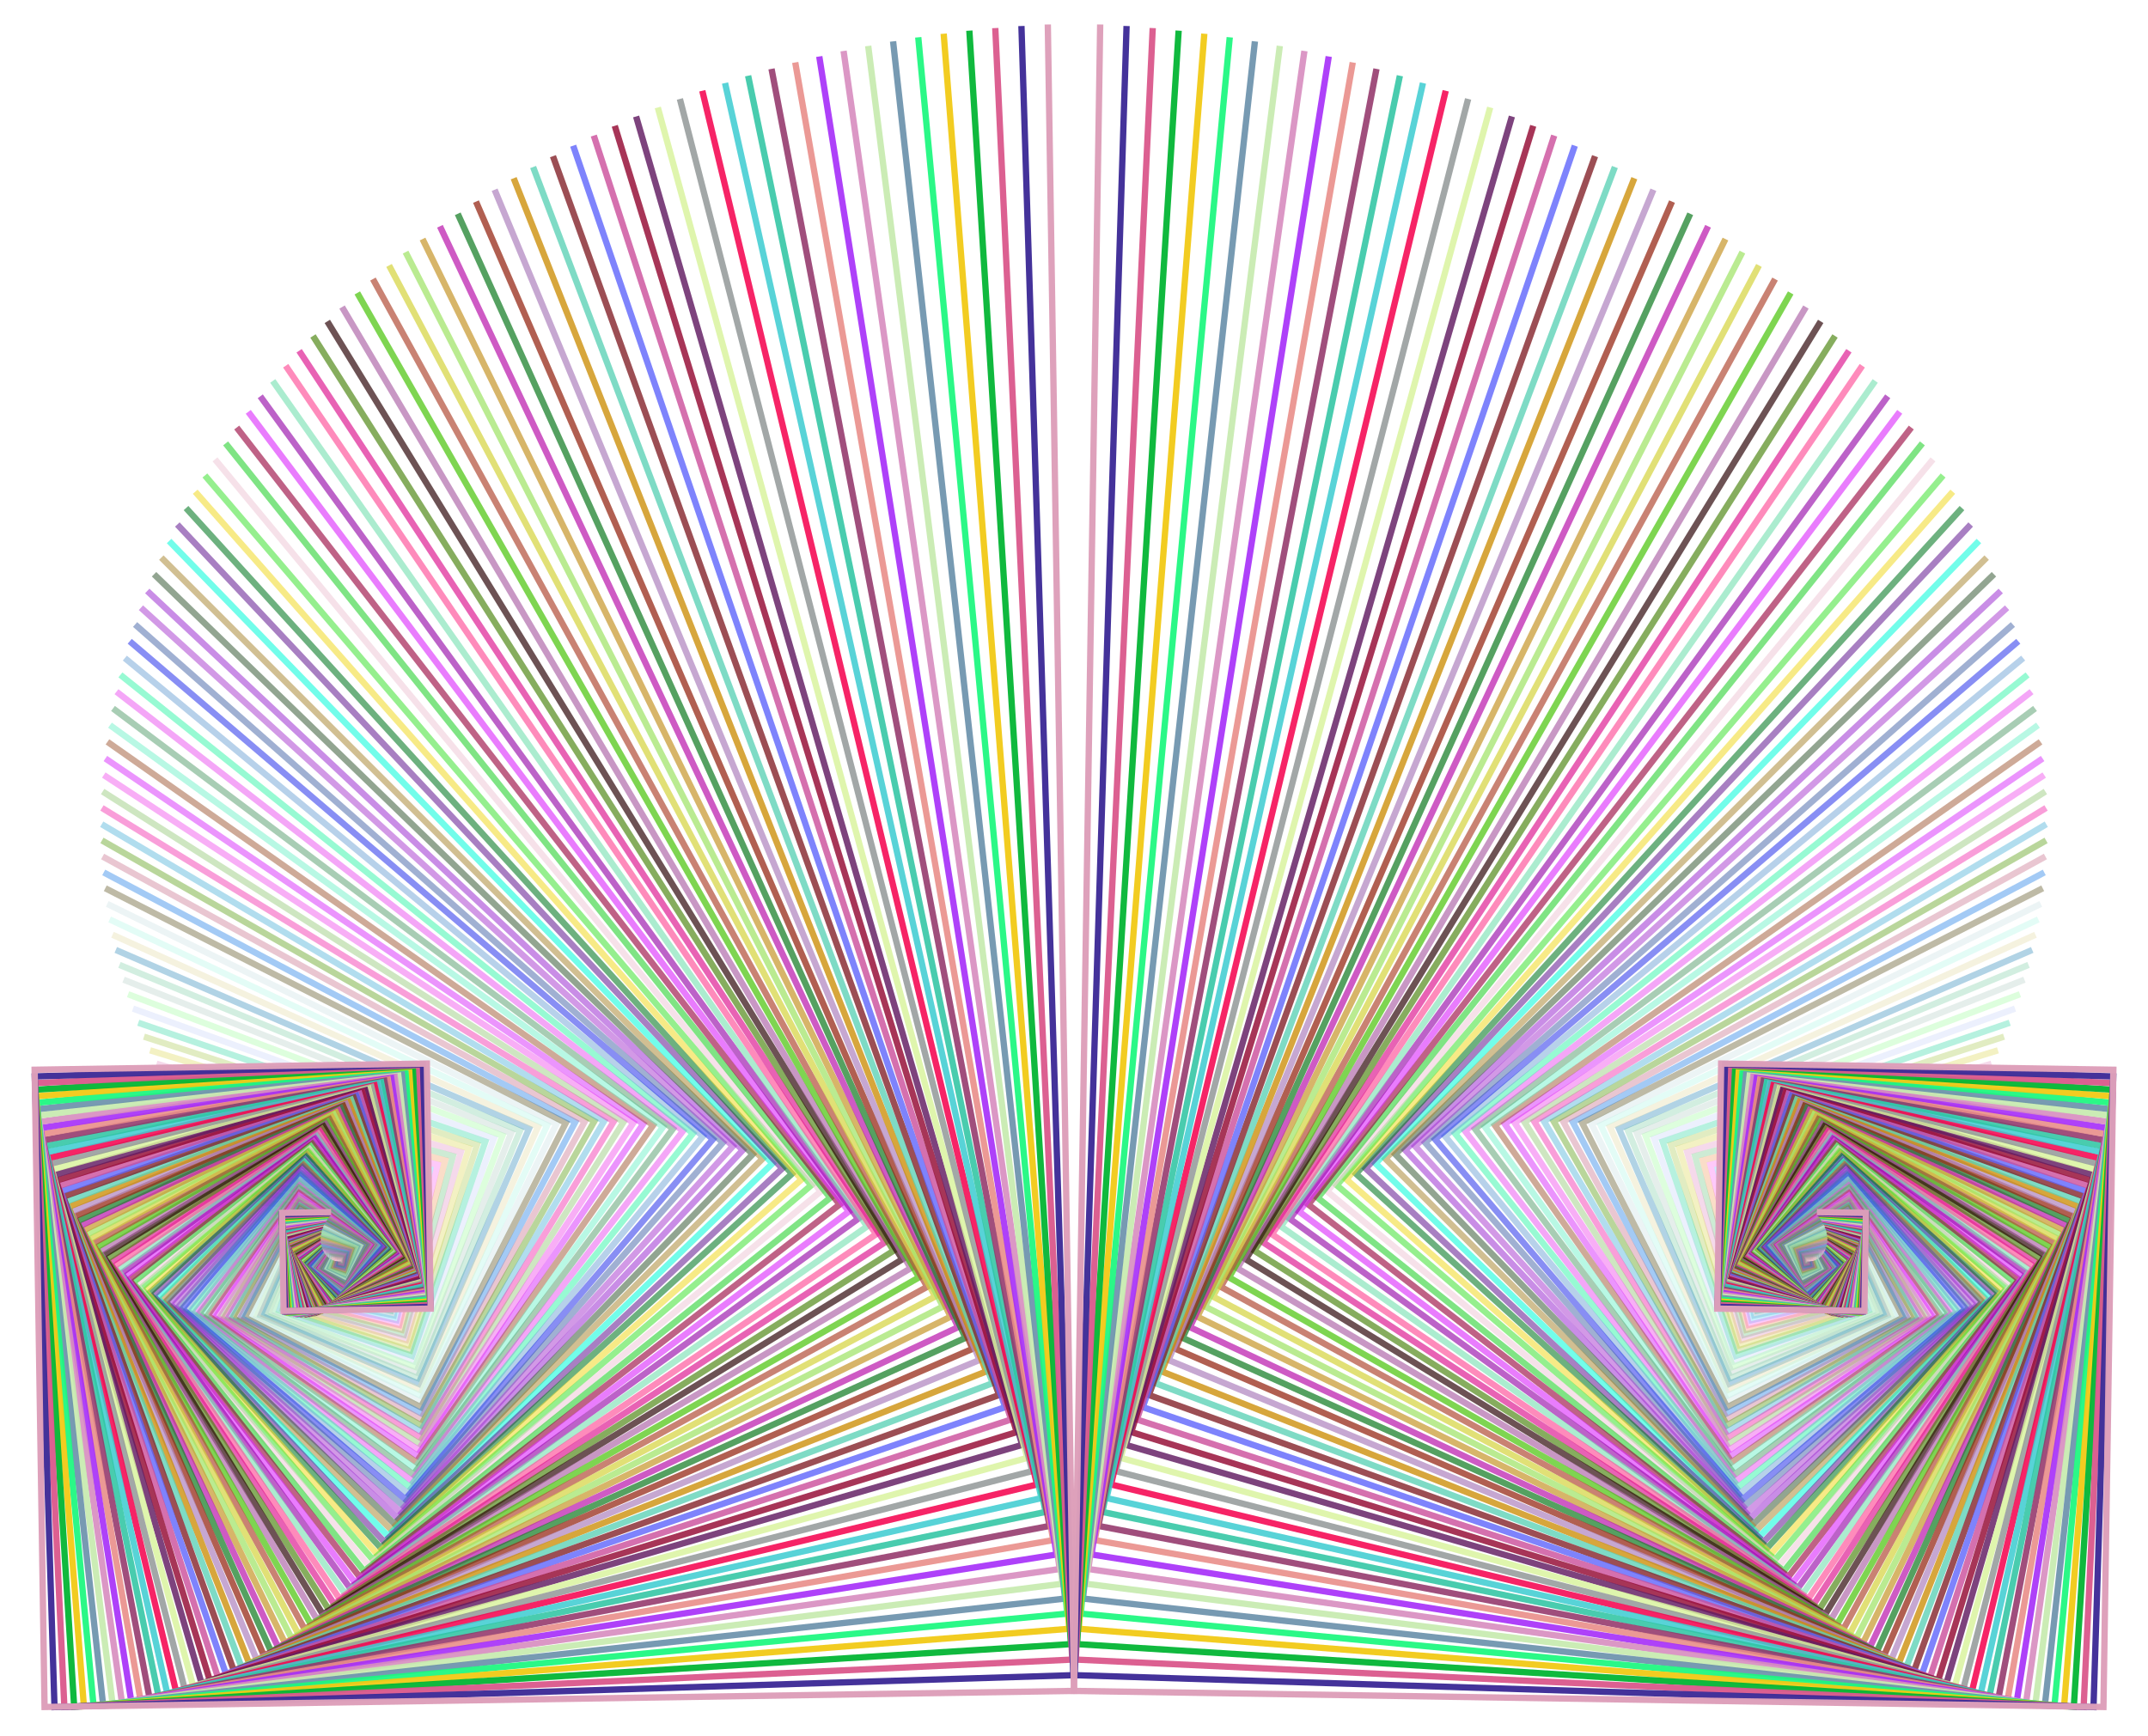 <?xml version="1.0" encoding="utf-8"?>

<!DOCTYPE svg PUBLIC "-//W3C//DTD SVG 1.1//EN" "http://www.w3.org/Graphics/SVG/1.1/DTD/svg11.dtd">
<svg version="1.1" id="Layer_1" xmlns="http://www.w3.org/2000/svg" xmlns:xlink="http://www.w3.org/1999/xlink" x="0px" y="0px"
	 viewBox="0 0 2042 1650.757" enable-background="new 0 0 2042 1650.757" xml:space="preserve">
<g>
	<g>
		<path opacity="0.1" fill="none" stroke="#0DC791" stroke-width="6" d="M313.153,1192.209h16.007l-0.001,9.885l-6.121-0.001v-3.766
			h2.354v1.412h-0.942l0-0.471"/>
		<path opacity="0.109" fill="none" stroke="#931B61" stroke-width="6" d="M301.723,1184.948l31.849,0.5l-0.311,19.67
			l-12.179-0.193l0.118-7.494l4.684,0.074l-0.044,2.81l-1.873-0.029l0.015-0.937"/>
		<path opacity="0.118" fill="none" stroke="#EF2D91" stroke-width="6" d="M290.52,1177.328l47.676,1.498l-0.928,29.444
			l-18.232-0.576l0.353-11.218l7.011,0.22l-0.132,4.207l-2.804-0.088l0.044-1.402"/>
		<path opacity="0.127" fill="none" stroke="#E73143" stroke-width="6" d="M279.554,1169.354l63.475,2.993l-1.852,39.202
			l-24.273-1.148l0.704-14.935l9.335,0.44l-0.264,5.601l-3.734-0.176l0.088-1.867"/>
		<path opacity="0.136" fill="none" stroke="#4D6B35" stroke-width="6" d="M268.833,1161.032l79.236,4.985l-3.083,48.935
			l-30.3-1.911l1.173-18.644l11.652,0.733l-0.44,6.991l-4.661-0.293l0.147-2.33"/>
		<path opacity="0.144" fill="none" stroke="#978597" stroke-width="6" d="M258.365,1152.368l94.945,7.472l-4.62,58.637
			l-36.307-2.863l1.758-22.34l13.962,1.099l-0.659,8.378l-5.585-0.44l0.22-2.792"/>
		<path opacity="0.153" fill="none" stroke="#1F7B63" stroke-width="6" d="M248.158,1143.367l110.592,10.454l-6.462,68.3
			l-42.291-4.004l2.46-26.022l16.263,1.537l-0.922,9.758l-6.505-0.615l0.307-3.253"/>
		<path opacity="0.162" fill="none" stroke="#374799" stroke-width="6" d="M238.22,1134.036l126.165,13.929l-8.609,77.918
			l-48.246-5.333l3.277-29.686l18.554,2.048l-1.229,11.132l-7.422-0.819l0.41-3.711"/>
		<path opacity="0.171" fill="none" stroke="#5D7D1F" stroke-width="6" d="M228.559,1124.381l141.652,17.895l-11.06,87.482
			l-54.168-6.851l4.211-33.33l20.831,2.632l-1.579,12.499l-8.332-1.053l0.526-4.166"/>
		<path opacity="0.18" fill="none" stroke="#ED13F7" stroke-width="6" d="M219.182,1114.409l157.042,22.35l-13.812,96.987
			l-60.053-8.556l5.259-36.951l23.094,3.287l-1.972,13.857l-9.238-1.315l0.657-4.619"/>
		<path opacity="0.189" fill="none" stroke="#C155A9" stroke-width="6" d="M210.098,1104.126l172.323,27.293l-16.866,106.424
			l-65.896-10.447l6.422-40.547l25.341,4.014l-2.408,15.205l-10.137-1.605l0.803-5.068"/>
		<path opacity="0.198" fill="none" stroke="#4155B7" stroke-width="6" d="M201.313,1093.539l187.484,32.721l-20.219,115.787
			l-71.693-12.523l7.699-44.114l27.571,4.812l-2.887,16.543l-11.028-1.925l0.962-5.514"/>
		<path opacity="0.207" fill="none" stroke="#03A149" stroke-width="6" d="M192.835,1082.654l202.512,38.631l-23.87,125.068
			l-77.44-14.784l9.09-47.65l29.781,5.681l-3.409,17.869l-11.913-2.272l1.136-5.956"/>
		<path opacity="0.216" fill="none" stroke="#31799B" stroke-width="6" d="M184.671,1071.479l217.398,45.021l-27.817,134.261
			l-83.132-17.229l10.593-51.152l31.97,6.621l-3.972,19.182l-12.788-2.648l1.324-6.394"/>
		<path opacity="0.224" fill="none" stroke="#09BFF5" stroke-width="6" d="M176.827,1060.021l232.129,51.887l-32.058,143.358
			l-88.765-19.855l12.209-54.619l34.136,7.631l-4.578,20.482l-13.655-3.052l1.526-6.827"/>
		<path opacity="0.233" fill="none" stroke="#F919E7" stroke-width="6" d="M169.312,1048.288l246.694,59.226l-36.591,152.353
			l-94.334-22.662l13.936-58.046l36.278,8.71l-5.226,21.767l-14.511-3.484l1.742-7.256"/>
		<path opacity="0.242" fill="none" stroke="#E7711B" stroke-width="6" d="M162.131,1036.286l261.082,67.034l-41.414,161.238
			l-99.836-25.649l15.773-61.431l38.394,9.858l-5.915,23.036l-15.358-3.943l1.972-7.679"/>
		<path opacity="0.251" fill="none" stroke="#39AF57" stroke-width="6" d="M155.291,1024.025l275.281,75.308l-46.525,170.007
			l-105.265-28.814l17.72-64.772l40.482,11.075l-6.645,24.289l-16.193-4.43l2.215-8.097"/>
		<path opacity="0.26" fill="none" stroke="#D76FB1" stroke-width="6" d="M148.798,1011.51l289.282,84.044l-51.921,178.653
			l-110.619-32.155l19.775-68.066l42.541,12.36l-7.416,25.525l-17.017-4.944l2.472-8.508"/>
		<path opacity="0.269" fill="none" stroke="#D3C91F" stroke-width="6" d="M142.659,998.751l303.072,93.237l-57.599,187.17
			l-115.892-35.672l21.938-71.311l44.569,13.712l-8.227,26.742l-17.828-5.484l2.742-8.914"/>
		<path opacity="0.278" fill="none" stroke="#93BB27" stroke-width="6" d="M136.879,985.755l316.641,102.883l-63.557,195.549
			l-121.08-39.361l24.208-74.504l46.564,15.13l-9.078,27.939l-18.626-6.052l3.026-9.313"/>
		<path opacity="0.287" fill="none" stroke="#00CD91" stroke-width="6" d="M131.465,972.53l329.978,112.977l-69.792,203.785
			l-126.18-43.222l26.583-77.642l48.526,16.614l-9.969,29.116l-19.41-6.646l3.323-9.705"/>
		<path opacity="0.296" fill="none" stroke="#BFCDF7" stroke-width="6" d="M126.423,959.085l343.072,123.514l-76.3,211.872
			l-131.186-47.252l29.062-80.723l50.451,18.164l-10.898,30.271l-20.181-7.266l3.633-10.09"/>
		<path opacity="0.304" fill="none" stroke="#8FFB8D" stroke-width="6" d="M121.757,945.429l355.913,134.488l-83.079,219.802
			l-136.096-51.449l31.644-83.744l52.34,19.778l-11.867,31.404l-20.936-7.911l3.956-10.468"/>
		<path opacity="0.313" fill="none" stroke="#ADCBC1" stroke-width="6" d="M117.473,931.569l368.491,145.896l-90.124,227.569
			l-140.905-55.812l34.328-86.704l54.189,21.456l-12.873,32.514l-21.676-8.582l4.291-10.838"/>
		<path opacity="0.322" fill="none" stroke="#73CB9F" stroke-width="6" d="M113.576,917.515l380.794,157.73l-97.434,235.166
			l-145.609-60.339l37.113-89.599l55.999,23.196l-13.917,33.599l-22.4-9.278l4.639-11.2"/>
		<path opacity="0.331" fill="none" stroke="#1379B1" stroke-width="6" d="M110.072,903.275l392.812,169.985l-105.003,242.588
			l-150.205-65.026l39.997-92.426l57.766,24.998l-14.999,34.66l-23.107-9.999l5-11.553"/>
		<path opacity="0.34" fill="none" stroke="#E3DBA3" stroke-width="6" d="M106.965,888.858l404.536,182.655l-112.829,249.828
			l-154.687-69.871l42.978-95.185l59.49,26.861l-16.117,35.694l-23.796-10.744l5.372-11.898"/>
		<path opacity="0.349" fill="none" stroke="#AFF7E7" stroke-width="6" d="M104.26,874.273l415.956,195.734l-120.907,256.88
			l-159.053-74.873l46.055-97.872l61.169,28.785l-17.271,36.702l-24.468-11.514l5.757-12.234"/>
		<path opacity="0.358" fill="none" stroke="#C9DFE3" stroke-width="6" d="M101.961,859.529l427.061,209.215l-129.233,263.738
			l-163.299-80.029l49.227-100.485l62.802,30.767l-18.46,37.682l-25.121-12.307l6.153-12.561"/>
		<path opacity="0.367" fill="none" stroke="#4D430D" stroke-width="6" d="M100.072,844.636l437.841,223.091L400.11,1338.122
			l-167.421-85.336l52.492-103.021l64.388,32.808l-19.685,38.633l-25.755-13.123l6.562-12.878"/>
		<path opacity="0.376" fill="none" stroke="#0D73E5" stroke-width="6" d="M98.598,829.603l448.287,237.356l-146.614,276.845
			l-171.415-90.792l55.848-105.479l65.924,34.906l-20.943,39.555l-26.37-13.962l6.981-13.185"/>
		<path opacity="0.384" fill="none" stroke="#C76B89" stroke-width="6" d="M97.543,814.438l458.39,252.002l-155.66,283.084
			l-175.278-96.393l59.295-107.857l67.41,37.059l-22.236,40.446l-26.964-14.824l7.412-13.482"/>
		<path opacity="0.393" fill="none" stroke="#4D9701" stroke-width="6" d="M96.91,799.152l468.14,267.022L400.113,1355.28
			l-179.005-102.138l62.829-110.151l68.843,39.268l-23.561,41.307l-27.538-15.707l7.854-13.769"/>
		<path opacity="0.402" fill="none" stroke="#3DA9D3" stroke-width="6" d="M96.703,783.754l477.528,282.409l-174.44,294.902
			l-182.594-108.022l66.449-112.359l70.224,41.531l-24.918,42.135l-28.09-16.612l8.306-14.045"/>
		<path opacity="0.411" fill="none" stroke="#F115A3" stroke-width="6" d="M96.925,768.254l486.544,298.155l-184.165,300.469
			l-186.041-114.044l70.154-114.481l71.55,43.846l-26.308,42.93l-28.62-17.538l8.769-14.31"/>
		<path opacity="0.42" fill="none" stroke="#8BC36B" stroke-width="6" d="M97.578,752.662l495.181,314.251l-194.106,305.802
			l-189.343-120.2l73.941-116.513l72.82,46.214l-27.728,43.692l-29.128-18.485l9.243-14.564"/>
		<path opacity="0.429" fill="none" stroke="#ED43E9" stroke-width="6" d="M98.668,736.986l503.428,330.691l-204.26,310.895
			L205.34,1252.085l77.81-118.454l74.033,48.631l-29.179,44.42l-29.613-19.452l9.726-14.807"/>
		<path opacity="0.438" fill="none" stroke="#D30DFB" stroke-width="6" d="M100.194,721.238l511.278,347.464l-214.619,315.742
			l-195.497-132.901l81.756-120.301l75.187,51.098l-30.659,45.113l-30.075-20.439l10.22-15.038"/>
		<path opacity="0.447" fill="none" stroke="#914119" stroke-width="6" d="M102.162,705.426l518.722,364.564l-225.18,320.338
			l-198.343-139.441l85.78-122.052l76.282,53.612l-32.167,45.77l-30.513-21.445l10.722-15.257"/>
		<path opacity="0.456" fill="none" stroke="#63EFC3" stroke-width="6" d="M104.572,689.562l525.752,381.981l-235.938,324.679
			l-201.03-146.102l89.878-123.706l77.316,56.174l-33.704,46.39l-30.927-22.469l11.235-15.463"/>
		<path opacity="0.464" fill="none" stroke="#43935D" stroke-width="6" d="M107.426,673.654l532.359,399.707L392.9,1402.12
			l-203.556-152.88l94.049-125.261l78.287,58.781l-35.268,46.973l-31.315-23.512l11.756-15.658"/>
		<path opacity="0.473" fill="none" stroke="#E945EF" stroke-width="6" d="M110.727,657.714l538.536,417.732l-258.017,332.573
			l-205.917-159.774l98.29-126.714l79.196,61.431l-36.859,47.518l-31.679-24.573l12.286-15.839"/>
		<path opacity="0.482" fill="none" stroke="#29F5A5" stroke-width="6" d="M114.477,641.75l544.276,436.047l-269.329,336.116
			l-208.11-166.778l102.599-128.065l80.04,64.125l-38.475,48.024l-32.016-25.65l12.825-16.008"/>
		<path opacity="0.491" fill="none" stroke="#6DA1D3" stroke-width="6" d="M118.676,625.774l549.569,454.643l-280.814,339.384
			l-210.134-173.89l106.975-129.31l80.818,66.859l-40.116,48.491l-32.328-26.744l13.372-16.164"/>
		<path opacity="0.5" fill="none" stroke="#131FEB" stroke-width="6" d="M123.327,609.795l554.41,473.511L385.27,1425.679
			l-211.984-181.105L284.7,1114.125l81.53,69.634l-41.78,48.918l-32.612-27.854l13.927-16.306"/>
		<path opacity="0.509" fill="none" stroke="#4565A7" stroke-width="6" d="M128.429,593.825l558.791,492.64l-304.282,345.077
			l-213.658-188.421l115.915-131.48l82.174,72.447l-43.468,49.305l-32.87-28.979l14.489-16.435"/>
		<path opacity="0.518" fill="none" stroke="#A93BCF" stroke-width="6" d="M133.985,577.872l562.704,512.021l-316.251,347.493
			l-215.153-195.832l120.476-132.401l82.75,75.297l-45.178,49.65l-33.1-30.119l15.059-16.55"/>
		<path opacity="0.527" fill="none" stroke="#9927CF" stroke-width="6" d="M139.994,561.948l566.144,531.645l-328.371,349.616
			L161.3,1239.872l125.093-133.21l83.255,78.183l-46.91,49.954l-33.303-31.273l15.637-16.651"/>
		<path opacity="0.536" fill="none" stroke="#355933" stroke-width="6" d="M146.458,546.062l569.103,551.499l-340.633,351.443
			L157.33,1238.075l129.765-133.907l83.691,81.103l-48.662,50.215l-33.477-32.441l16.221-16.738"/>
		<path opacity="0.544" fill="none" stroke="#AB8B37" stroke-width="6" d="M153.375,530.225l571.575,571.575L371.919,1454.77
			l-218.542-218.607l134.488-134.488l84.054,84.055l-50.433,50.433l-33.622-33.622l16.811-16.811"/>
		<path opacity="0.553" fill="none" stroke="#01FBD9" stroke-width="6" d="M160.747,514.448l573.555,591.863l-365.561,354.19
			l-219.298-226.365l139.262-134.954l84.345,87.039l-52.223,50.608l-33.739-34.815l17.408-16.869"/>
		<path opacity="0.562" fill="none" stroke="#651B93" stroke-width="6" d="M168.573,498.74l575.035,612.35l-378.214,355.103
			l-219.863-234.199l144.082-135.302l84.563,90.052l-54.031,50.738l-33.826-36.021l18.01-16.913"/>
		<path opacity="0.571" fill="none" stroke="#017721" stroke-width="6" d="M176.853,483.113l576.01,633.027l-390.984,355.705
			l-220.235-242.107l148.948-135.532l84.706,93.092l-55.855,50.824l-33.883-37.237l18.618-16.942"/>
		<path opacity="0.58" fill="none" stroke="#F1DB2F" stroke-width="6" d="M185.586,467.576l576.476,653.884l-403.865,355.991
			l-220.412-250.082l153.855-135.641l84.775,96.159l-57.696,50.865l-33.91-38.464l19.232-16.955"/>
		<path opacity="0.589" fill="none" stroke="#4BE33F" stroke-width="6" d="M194.771,452.141l576.425,674.908l-416.849,355.958
			l-220.391-258.122l158.802-135.63l84.767,99.251l-59.551,50.861l-33.907-39.7l19.85-16.954"/>
		<path opacity="0.598" fill="none" stroke="#F1CDDB" stroke-width="6" d="M204.407,436.816l575.854,696.088l-429.93,355.604
			l-220.172-266.221l163.785-135.495l84.683,102.366l-61.42,50.811l-33.874-40.946l20.473-16.937"/>
		<path opacity="0.607" fill="none" stroke="#2DD335" stroke-width="6" d="M214.493,421.613l574.757,717.415l-443.101,354.926
			l-219.751-274.377l168.803-135.237l84.522,105.502l-63.301,50.714l-33.809-42.201l21.1-16.905"/>
		<path opacity="0.616" fill="none" stroke="#97013B" stroke-width="6" d="M225.027,406.543l573.13,738.875l-456.355,353.92
			l-219.128-282.583L296.527,1081.9l84.283,108.658l-65.195,50.57l-33.714-43.463l21.732-16.857"/>
		<path opacity="0.624" fill="none" stroke="#DB2DFB" stroke-width="6" d="M236.007,391.614l570.968,760.458l-469.685,352.583
			l-218.3-290.837l178.931-134.345l83.965,111.832l-67.099,50.38l-33.586-44.733l22.366-16.793"/>
		<path opacity="0.633" fill="none" stroke="#9709A9" stroke-width="6" d="M247.433,376.839L815.7,1158.992l-483.083,350.914
			l-217.266-299.133l184.036-133.71l83.568,115.022l-69.014,50.141l-33.427-46.009l23.004-16.714"/>
		<path opacity="0.642" fill="none" stroke="#7DE1B5" stroke-width="6" d="M259.301,362.226l565.024,803.947l-496.543,348.91
			l-216.024-307.467l189.164-132.947l83.09,118.227l-70.937,49.855l-33.237-47.291l23.646-16.618"/>
		<path opacity="0.651" fill="none" stroke="#FD4D97" stroke-width="6" d="M271.609,347.787l561.233,825.83l-510.057,346.567
			l-214.573-315.835l194.313-132.055l82.533,121.445l-72.867,49.521l-33.014-48.578l24.289-16.507"/>
		<path opacity="0.66" fill="none" stroke="#DB118D" stroke-width="6" d="M284.355,333.531l556.892,847.788L317.63,1525.204
			l-212.912-324.231l199.479-131.033l81.895,124.674l-74.805,49.137l-32.758-49.87l24.935-16.379"/>
		<path opacity="0.669" fill="none" stroke="#4B850F" stroke-width="6" d="M297.536,319.468l551.998,869.81L312.316,1530.14
			l-211.039-332.653l204.661-129.882l81.175,127.913l-76.748,48.706l-32.47-51.165l25.583-16.235"/>
		<path opacity="0.678" fill="none" stroke="#290103" stroke-width="6" d="M311.148,305.61l546.547,891.884l-550.851,337.494
			L97.891,1193.895l209.855-128.599l80.373,131.159l-78.696,48.225l-32.15-52.464l26.232-16.075"/>
		<path opacity="0.687" fill="none" stroke="#AF67A9" stroke-width="6" d="M325.189,291.966l540.537,913.999l-564.508,333.781
			l-206.654-349.55l215.059-127.185l79.489,134.411l-80.647,47.694l-31.796-53.765l26.882-15.898"/>
		<path opacity="0.696" fill="none" stroke="#47C307" stroke-width="6" d="M339.656,278.545l533.965,936.141l-578.183,329.721
			L91.299,1186.39l220.269-125.639l78.523,137.667l-82.601,47.115l-31.41-55.067l27.534-15.705"/>
		<path opacity="0.704" fill="none" stroke="#B34F39" stroke-width="6" d="M354.544,265.358l526.829,958.299L289.506,1548.97
			l-201.41-366.49l225.482-123.96l77.474,140.926l-84.556,46.485l-30.99-56.371l28.185-15.495"/>
		<path opacity="0.713" fill="none" stroke="#D5D33F" stroke-width="6" d="M369.85,252.416l519.127,980.461l-605.553,320.555
			L84.96,1178.467l230.697-122.148l76.341,144.185l-86.511,45.805l-30.537-57.674l28.837-15.268"/>
		<path opacity="0.722" fill="none" stroke="#9FE367" stroke-width="6" d="M385.569,239.727L896.426,1242.34l-619.234,315.446
			L81.893,1174.351l235.909-120.202l75.125,147.443l-88.466,45.076l-30.05-58.977l29.489-15.025"/>
		<path opacity="0.731" fill="none" stroke="#C99B33" stroke-width="6" d="M401.698,227.301l502.017,1024.744l-632.901,309.985
			L78.896,1170.133l241.116-118.122l73.825,150.697l-90.419,44.296l-29.53-60.279l30.14-14.765"/>
		<path opacity="0.74" fill="none" stroke="#BD21AF" stroke-width="6" d="M418.232,215.149l492.606,1046.841L264.29,1566.163
			L75.973,1165.815l246.316-115.907l72.441,153.947l-92.368,43.465l-28.977-61.579l30.789-14.489"/>
		<path opacity="0.749" fill="none" stroke="#1D812D" stroke-width="6" d="M435.167,203.28L917.79,1272.173l-660.166,298.005
			L73.125,1161.399L324.63,1047.84l70.973,157.19l-94.314,42.584l-28.39-62.876l31.438-14.195"/>
		<path opacity="0.758" fill="none" stroke="#992D1B" stroke-width="6" d="M452.497,191.704l472.068,1090.884l-673.747,291.485
			L70.356,1156.885l256.679-111.075l69.42,160.424l-96.255,41.653l-27.769-64.17l32.085-13.884"/>
		<path opacity="0.767" fill="none" stroke="#B58DC3" stroke-width="6" d="M470.217,180.429l460.939,1112.805l-687.285,284.611
			l-176.204-425.57l261.836-108.456l67.784,163.647l-98.189,40.671l-27.114-65.459l32.73-13.557"/>
		<path opacity="0.776" fill="none" stroke="#CB8D05" stroke-width="6" d="M488.323,169.466l449.236,1134.641l-700.77,277.382
			l-171.728-433.92l266.974-105.703l66.063,166.858l-100.115,39.638l-26.426-66.744l33.372-13.213"/>
		<path opacity="0.784" fill="none" stroke="#5BD1B5" stroke-width="6" d="M506.808,158.823l436.96,1156.381l-714.196,269.799
			L62.54,1142.771l272.09-102.814l64.257,170.055l-102.034,38.555l-25.704-68.022l34.011-12.852"/>
		<path opacity="0.793" fill="none" stroke="#832129" stroke-width="6" d="M525.668,148.511l424.11,1178.012l-727.554,261.862
			L60.107,1137.881l277.179-99.791l62.368,173.236l-103.942,37.422l-24.948-69.295l34.647-12.474"/>
		<path opacity="0.802" fill="none" stroke="#5F65FB" stroke-width="6" d="M544.895,138.537l410.687,1199.52l-740.837,253.571
			L57.764,1132.9l282.24-96.632l60.394,176.399l-105.84,36.237l-24.158-70.56l35.28-12.079"/>
		<path opacity="0.811" fill="none" stroke="#CB4F9B" stroke-width="6" d="M564.485,128.912l396.692,1220.894l-754.036,244.927
			l-151.63-466.901l287.269-93.339l58.336,179.542l-107.726,35.002l-23.335-71.817l35.909-11.667"/>
		<path opacity="0.82" fill="none" stroke="#930933" stroke-width="6" d="M584.431,119.644l382.126,1242.12l-767.144,235.929
			L53.354,1122.676l292.264-89.912l56.194,182.664l-109.599,33.717l-22.478-73.066l36.533-11.239"/>
		<path opacity="0.829" fill="none" stroke="#631D63" stroke-width="6" d="M604.726,110.741l366.989,1263.186l-780.154,226.58
			L51.293,1117.435l297.22-86.35l53.968,185.762l-111.458,32.381l-21.588-74.305l37.153-10.794"/>
		<path opacity="0.838" fill="none" stroke="#D9F39D" stroke-width="6" d="M625.364,102.213l351.284,1284.08l-793.057,216.88
			L49.33,1112.111l302.136-82.655l51.658,188.834l-113.301,30.996l-20.664-75.534l37.767-10.332"/>
		<path opacity="0.847" fill="none" stroke="#919797" stroke-width="6" d="M646.338,94.067l335.012,1304.788l-805.845,206.829
			L47.468,1106.705l307.009-78.827l49.265,191.88l-115.128,29.56l-19.707-76.752l38.376-9.853"/>
		<path opacity="0.856" fill="none" stroke="#F5004D" stroke-width="6" d="M667.641,86.314l318.176,1325.297l-818.51,196.43
			L45.708,1101.219l311.835-74.865l46.789,194.896l-116.938,28.074l-18.716-77.959l38.979-9.358"/>
		<path opacity="0.864" fill="none" stroke="#3FCDD1" stroke-width="6" d="M689.267,78.96l300.776,1345.596l-831.046,185.683
			L44.053,1095.656l316.611-70.771l44.23,197.881l-118.729,26.539l-17.693-79.153l39.576-8.846"/>
		<path opacity="0.873" fill="none" stroke="#2FC5A3" stroke-width="6" d="M711.206,72.013l282.817,1365.672l-843.444,174.59
			L42.505,1090.017l321.335-66.545l41.589,200.833l-120.5,24.954l-16.636-80.334l40.167-8.318"/>
		<path opacity="0.882" fill="none" stroke="#93376B" stroke-width="6" d="M733.453,65.483l264.3,1385.512l-855.695,163.153
			L41.065,1084.304l326.003-62.188l38.866,203.751l-122.251,23.321l-15.547-81.501l40.75-7.774"/>
		<path opacity="0.891" fill="none" stroke="#E98D89" stroke-width="6" d="M755.999,59.377l245.23,1405.103l-867.794,151.374
			l-93.699-537.335l330.612-57.701l36.062,206.632l-123.98,21.638l-14.425-82.653l41.327-7.213"/>
		<path opacity="0.9" fill="none" stroke="#A52DF9" stroke-width="6" d="M778.837,53.703l225.608,1424.432l-879.73,139.255
			L38.52,1072.664l335.161-53.084l33.176,209.474l-125.685,19.907l-13.271-83.79l41.895-6.635"/>
		<path opacity="0.909" fill="none" stroke="#D78DBF" stroke-width="6" d="M801.957,48.467l205.439,1443.489l-891.498,126.798
			l-78.48-552.012l339.644-48.339l30.21,212.277l-127.367,18.127l-12.085-84.911l42.456-6.042"/>
		<path opacity="0.918" fill="none" stroke="#C7EBAF" stroke-width="6" d="M825.353,43.679l184.726,1462.259l-903.09,114.005
			l-70.559-559.189l344.061-43.465l27.164,215.037l-129.023,16.299l-10.866-86.015l43.008-5.433"/>
		<path opacity="0.927" fill="none" stroke="#6D93AD" stroke-width="6" d="M849.016,39.345l163.474,1480.731L97.994,1620.955
			l-62.431-566.251l348.407-38.464l24.039,217.753l-130.653,14.424l-9.616-87.102l43.551-4.808"/>
		<path opacity="0.936" fill="none" stroke="#1DF77F" stroke-width="6" d="M872.937,35.472l141.687,1498.892l-925.712,87.422
			l-54.098-573.195l352.681-33.338l20.835,220.424l-132.255,12.502l-8.335-88.17l44.085-4.167"/>
		<path opacity="0.944" fill="none" stroke="#F1C915" stroke-width="6" d="M897.108,32.067l119.369,1516.731L79.75,1622.435
			L34.188,1042.42l356.878-28.087l17.553,223.047l-133.829,10.533l-7.022-89.219l44.61-3.511"/>
		<path opacity="0.953" fill="none" stroke="#05B535" stroke-width="6" d="M921.519,29.138l96.526,1534.234L70.51,1622.9
			l-36.826-586.707l360.996-22.712l14.193,225.621l-135.374,8.517l-5.678-90.249l45.125-2.839"/>
		<path opacity="0.962" fill="none" stroke="#DB5B8D" stroke-width="6" d="M946.163,26.69l73.162,1551.389l-958.13,45.099
			l-27.891-593.266l365.033-17.215l10.758,228.144l-136.887,6.455l-4.304-91.258l45.629-2.152"/>
		<path opacity="0.971" fill="none" stroke="#3F2D97" stroke-width="6" d="M971.028,24.731l49.282,1568.186l-968.502,30.35
			l-18.758-599.688l368.985-11.596l7.246,230.614l-138.369,4.348l-2.899-92.246l46.123-1.449"/>
		<path opacity="0.98" fill="none" stroke="#DD9FB9" stroke-width="6" d="M996.107,23.266L1021,1607.877l-978.644,15.286
			l-9.43-605.968l372.85-5.857l3.659,233.03l-139.819,2.196l-1.464-93.212l46.606-0.732"/>
	</g>
	<g>
		<path opacity="0.1" fill="none" stroke="#0DC791" stroke-width="6" d="M1717.55,1199.269v0.471h-0.942v-1.412h2.354v3.766
			l-6.121,0.001l-0.001-9.885h16.006"/>
		<path opacity="0.109" fill="none" stroke="#931B61" stroke-width="6" d="M1718.02,1199.348l0.015,0.937l-1.873,0.029l-0.044-2.81
			l4.684-0.074l0.118,7.494l-12.179,0.193l-0.311-19.67l31.849-0.5"/>
		<path opacity="0.118" fill="none" stroke="#EF2D91" stroke-width="6" d="M1718.492,1199.413l0.044,1.402l-2.805,0.088
			l-0.132-4.207l7.011-0.22l0.353,11.218l-18.231,0.576l-0.928-29.444l47.676-1.498"/>
		<path opacity="0.127" fill="none" stroke="#E73143" stroke-width="6" d="M1718.967,1199.463l0.088,1.867l-3.734,0.176
			l-0.264-5.601l9.334-0.44l0.704,14.935l-24.273,1.148l-1.852-39.202l63.475-2.993"/>
		<path opacity="0.136" fill="none" stroke="#4D6B35" stroke-width="6" d="M1719.443,1199.498l0.147,2.33l-4.661,0.293l-0.44-6.991
			l11.652-0.733l1.173,18.644l-30.3,1.911l-3.083-48.935l79.236-4.985"/>
		<path opacity="0.144" fill="none" stroke="#978597" stroke-width="6" d="M1719.921,1199.518l0.22,2.792l-5.585,0.44l-0.659-8.378
			l13.962-1.099l1.758,22.34l-36.307,2.863l-4.62-58.637l94.945-7.472"/>
		<path opacity="0.153" fill="none" stroke="#1F7B63" stroke-width="6" d="M1720.4,1199.524l0.307,3.253l-6.505,0.615l-0.922-9.758
			l16.264-1.537l2.46,26.022l-42.291,4.004l-6.463-68.3l110.592-10.454"/>
		<path opacity="0.162" fill="none" stroke="#374799" stroke-width="6" d="M1720.88,1199.514l0.41,3.711l-7.422,0.819
			l-1.229-11.132l18.554-2.048l3.277,29.686l-48.246,5.333l-8.609-77.918l126.165-13.929"/>
		<path opacity="0.171" fill="none" stroke="#5D7D1F" stroke-width="6" d="M1721.359,1199.489l0.526,4.166l-8.333,1.053
			l-1.579-12.499l20.831-2.632l4.211,33.33l-54.168,6.851l-11.06-87.482l141.652-17.895"/>
		<path opacity="0.18" fill="none" stroke="#ED13F7" stroke-width="6" d="M1721.84,1199.449l0.657,4.619l-9.238,1.315l-1.972-13.857
			l23.094-3.287l5.259,36.951l-60.053,8.556l-13.812-96.987l157.042-22.35"/>
		<path opacity="0.189" fill="none" stroke="#C155A9" stroke-width="6" d="M1722.319,1199.395l0.803,5.068l-10.137,1.605
			l-2.408-15.205l25.341-4.014l6.422,40.547l-65.896,10.447l-16.866-106.424l172.323-27.293"/>
		<path opacity="0.198" fill="none" stroke="#4155B7" stroke-width="6" d="M1722.798,1199.325l0.962,5.514l-11.028,1.925
			l-2.887-16.543l27.571-4.812l7.699,44.114l-71.693,12.523l-20.219-115.787l187.484-32.721"/>
		<path opacity="0.207" fill="none" stroke="#03A149" stroke-width="6" d="M1723.277,1199.24l1.136,5.956l-11.912,2.272
			l-3.409-17.869l29.781-5.681l9.09,47.65l-77.44,14.784l-23.87-125.068l202.512-38.631"/>
		<path opacity="0.216" fill="none" stroke="#31799B" stroke-width="6" d="M1723.753,1199.141l1.324,6.394l-12.788,2.648
			l-3.972-19.182l31.97-6.621l10.593,51.152l-83.132,17.229l-27.817-134.261l217.398-45.021"/>
		<path opacity="0.224" fill="none" stroke="#09BFF5" stroke-width="6" d="M1724.228,1199.026l1.526,6.827l-13.655,3.052
			l-4.578-20.482l34.136-7.631l12.209,54.619l-88.765,19.855l-32.058-143.358l232.129-51.887"/>
		<path opacity="0.233" fill="none" stroke="#F919E7" stroke-width="6" d="M1724.701,1198.896l1.742,7.256l-14.511,3.484
			l-5.226-21.767l36.278-8.71l13.935,58.046l-94.334,22.662l-36.591-152.353l246.694-59.226"/>
		<path opacity="0.242" fill="none" stroke="#E7711B" stroke-width="6" d="M1725.172,1198.752l1.972,7.679l-15.358,3.943
			l-5.915-23.036l38.394-9.858l15.773,61.431l-99.836,25.649l-41.414-161.238l261.082-67.034"/>
		<path opacity="0.251" fill="none" stroke="#39AF57" stroke-width="6" d="M1725.64,1198.592l2.215,8.097l-16.193,4.43
			l-6.645-24.289l40.482-11.075l17.72,64.772l-105.265,28.814l-46.525-170.007l275.281-75.308"/>
		<path opacity="0.26" fill="none" stroke="#D76FB1" stroke-width="6" d="M1726.104,1198.418l2.472,8.508l-17.017,4.944
			l-7.416-25.525l42.541-12.36l19.775,68.066l-110.619,32.155l-51.921-178.653l289.282-84.044"/>
		<path opacity="0.269" fill="none" stroke="#D3C91F" stroke-width="6" d="M1726.565,1198.229l2.742,8.914l-17.828,5.484
			l-8.227-26.742l44.569-13.712l21.938,71.311l-115.892,35.672l-57.599-187.17l303.072-93.237"/>
		<path opacity="0.278" fill="none" stroke="#93BB27" stroke-width="6" d="M1727.023,1198.026l3.026,9.313l-18.626,6.052
			l-9.078-27.939l46.564-15.13l24.208,74.504l-121.08,39.361l-63.557-195.549l316.641-102.883"/>
		<path opacity="0.287" fill="none" stroke="#00CD91" stroke-width="6" d="M1727.476,1197.808l3.323,9.705l-19.411,6.646
			l-9.969-29.116l48.526-16.614l26.583,77.642l-126.18,43.222l-69.792-203.785l329.978-112.977"/>
		<path opacity="0.296" fill="none" stroke="#BFCDF7" stroke-width="6" d="M1727.924,1197.575l3.633,10.09l-20.181,7.266
			l-10.898-30.271l50.451-18.164l29.062,80.723l-131.186,47.252l-76.3-211.872l343.072-123.514"/>
		<path opacity="0.304" fill="none" stroke="#8FFB8D" stroke-width="6" d="M1728.368,1197.328l3.955,10.468l-20.936,7.911
			l-11.867-31.404l52.34-19.778l31.644,83.744l-136.096,51.449l-83.079-219.802l355.913-134.488"/>
		<path opacity="0.313" fill="none" stroke="#ADCBC1" stroke-width="6" d="M1728.807,1197.067l4.291,10.838l-21.676,8.582
			l-12.873-32.514l54.189-21.456l34.328,86.704l-140.905,55.812l-90.124-227.569l368.49-145.896"/>
		<path opacity="0.322" fill="none" stroke="#73CB9F" stroke-width="6" d="M1729.24,1196.791l4.639,11.2l-22.4,9.278
			l-13.917-33.599l55.999-23.196l37.113,89.599l-145.609,60.339l-97.434-235.166l380.794-157.73"/>
		<path opacity="0.331" fill="none" stroke="#1379B1" stroke-width="6" d="M1729.667,1196.502l5,11.553l-23.107,9.999
			l-14.999-34.66l57.766-24.998l39.996,92.426l-150.205,65.026l-105.003-242.588l392.812-169.985"/>
		<path opacity="0.34" fill="none" stroke="#E3DBA3" stroke-width="6" d="M1730.088,1196.198l5.372,11.898l-23.796,10.744
			l-16.117-35.694l59.49-26.861l42.978,95.185l-154.687,69.871l-112.829-249.828l404.536-182.655"/>
		<path opacity="0.349" fill="none" stroke="#AFF7E7" stroke-width="6" d="M1730.502,1195.88l5.757,12.234l-24.468,11.514
			l-17.271-36.702l61.169-28.785l46.055,97.872l-159.053,74.873l-120.907-256.88l415.956-195.734"/>
		<path opacity="0.358" fill="none" stroke="#C9DFE3" stroke-width="6" d="M1730.91,1195.549l6.153,12.561l-25.121,12.307
			l-18.46-37.682l62.802-30.767l49.227,100.485l-163.299,80.029l-129.233-263.738l427.061-209.215"/>
		<path opacity="0.367" fill="none" stroke="#4D430D" stroke-width="6" d="M1731.31,1195.204l6.561,12.878l-25.755,13.123
			l-19.685-38.633l64.388-32.808l52.492,103.021l-167.421,85.336l-137.804-270.395l437.841-223.091"/>
		<path opacity="0.376" fill="none" stroke="#0D73E5" stroke-width="6" d="M1731.703,1194.846l6.981,13.185l-26.37,13.962
			l-20.943-39.555l65.924-34.906l55.849,105.479l-171.415,90.792l-146.614-276.845l448.287-237.356"/>
		<path opacity="0.384" fill="none" stroke="#C76B89" stroke-width="6" d="M1732.088,1194.475l7.412,13.482l-26.964,14.824
			l-22.235-40.446l67.41-37.059l59.295,107.857l-175.278,96.393l-155.66-283.084l458.39-252.002"/>
		<path opacity="0.393" fill="none" stroke="#4D9701" stroke-width="6" d="M1732.464,1194.09l7.854,13.769l-27.538,15.707
			l-23.561-41.307l68.843-39.268l62.829,110.151l-179.005,102.138l-164.937-289.105l468.14-267.022"/>
		<path opacity="0.402" fill="none" stroke="#3DA9D3" stroke-width="6" d="M1732.833,1193.692l8.306,14.045l-28.09,16.612
			l-24.918-42.135l70.224-41.531l66.449,112.359l-182.594,108.022l-174.44-294.902l477.528-282.409"/>
		<path opacity="0.411" fill="none" stroke="#F115A3" stroke-width="6" d="M1733.192,1193.282l8.769,14.31l-28.62,17.538
			l-26.308-42.93l71.55-43.846l70.154,114.481l-186.041,114.044l-184.165-300.469l486.544-298.155"/>
		<path opacity="0.42" fill="none" stroke="#8BC36B" stroke-width="6" d="M1733.542,1192.859l9.243,14.564l-29.128,18.485
			l-27.728-43.692l72.82-46.214l73.942,116.513l-189.343,120.2l-194.106-305.802l495.181-314.251"/>
		<path opacity="0.429" fill="none" stroke="#ED43E9" stroke-width="6" d="M1733.883,1192.424l9.726,14.807l-29.613,19.452
			l-29.179-44.42l74.033-48.631l77.81,118.454l-192.496,126.487l-204.26-310.895l503.428-330.691"/>
		<path opacity="0.438" fill="none" stroke="#D30DFB" stroke-width="6" d="M1734.214,1191.976l10.22,15.038l-30.075,20.439
			l-30.659-45.113l75.187-51.098l81.756,120.301l-195.497,132.901l-214.619-315.742l511.278-347.464"/>
		<path opacity="0.447" fill="none" stroke="#914119" stroke-width="6" d="M1734.536,1191.516l10.723,15.257l-30.513,21.445
			l-32.167-45.77l76.282-53.612l85.78,122.052l-198.343,139.441l-225.181-320.338l518.722-364.564"/>
		<path opacity="0.456" fill="none" stroke="#63EFC3" stroke-width="6" d="M1734.847,1191.045l11.235,15.463l-30.927,22.469
			l-33.704-46.39l77.316-56.174l89.878,123.706l-201.03,146.102l-235.938-324.679l525.752-381.981"/>
		<path opacity="0.464" fill="none" stroke="#43935D" stroke-width="6" d="M1735.147,1190.562l11.756,15.658l-31.315,23.512
			l-35.268-46.973l78.287-58.781l94.049,125.261L1649.1,1402.12l-246.885-328.759l532.359-399.707"/>
		<path opacity="0.473" fill="none" stroke="#E945EF" stroke-width="6" d="M1735.436,1190.067l12.286,15.839l-31.679,24.573
			l-36.859-47.518l79.196-61.431l98.29,126.714l-205.917,159.774l-258.018-332.573l538.536-417.732"/>
		<path opacity="0.482" fill="none" stroke="#29F5A5" stroke-width="6" d="M1735.714,1189.562l12.825,16.008l-32.016,25.65
			l-38.475-48.024l80.04-64.125l102.599,128.065l-208.11,166.778l-269.329-336.116l544.276-436.047"/>
		<path opacity="0.491" fill="none" stroke="#6DA1D3" stroke-width="6" d="M1735.981,1189.045l13.372,16.164l-32.328,26.744
			l-40.116-48.491l80.818-66.859l106.975,129.31l-210.134,173.89l-280.814-339.384l549.569-454.643"/>
		<path opacity="0.5" fill="none" stroke="#131FEB" stroke-width="6" d="M1736.236,1188.518l13.927,16.306l-32.612,27.854
			l-41.78-48.918l81.53-69.634l111.414,130.449l-211.984,181.105l-292.467-342.373l554.41-473.511"/>
		<path opacity="0.509" fill="none" stroke="#4565A7" stroke-width="6" d="M1736.479,1187.98l14.489,16.435l-32.87,28.979
			l-43.468-49.305l82.174-72.447l115.915,131.48l-213.658,188.421l-304.281-345.077l558.791-492.64"/>
		<path opacity="0.518" fill="none" stroke="#A93BCF" stroke-width="6" d="M1736.709,1187.432l15.059,16.55l-33.1,30.119
			l-45.178-49.65l82.75-75.297l120.476,132.401l-215.153,195.832l-316.251-347.493l562.704-512.021"/>
		<path opacity="0.527" fill="none" stroke="#9927CF" stroke-width="6" d="M1736.928,1186.874l15.637,16.651l-33.303,31.273
			l-46.91-49.954l83.255-78.183l125.093,133.21l-216.468,203.336l-328.371-349.616l566.144-531.645"/>
		<path opacity="0.536" fill="none" stroke="#355933" stroke-width="6" d="M1737.133,1186.307l16.221,16.738l-33.477,32.441
			l-48.662-50.215l83.691-81.103l129.765,133.907l-217.598,210.929l-340.633-351.443l569.103-551.499"/>
		<path opacity="0.544" fill="none" stroke="#AB8B37" stroke-width="6" d="M1737.325,1185.73l16.811,16.811l-33.622,33.622
			l-50.433-50.433l84.054-84.055l134.488,134.488l-218.542,218.607l-353.032-352.969l571.575-571.575"/>
		<path opacity="0.553" fill="none" stroke="#01FBD9" stroke-width="6" d="M1737.505,1185.144l17.408,16.869l-33.739,34.815
			l-52.223-50.608l84.345-87.039l139.262,134.954l-219.298,226.365l-365.561-354.19l573.555-591.863"/>
		<path opacity="0.562" fill="none" stroke="#651B93" stroke-width="6" d="M1737.67,1184.549l18.01,16.913l-33.826,36.021
			l-54.031-50.738l84.563-90.052l144.082,135.302l-219.863,234.199l-378.214-355.103l575.035-612.35"/>
		<path opacity="0.571" fill="none" stroke="#017721" stroke-width="6" d="M1737.822,1183.945l18.619,16.942l-33.883,37.237
			l-55.855-50.824l84.706-93.092l148.948,135.532l-220.235,242.107l-390.984-355.705l576.01-633.027"/>
		<path opacity="0.58" fill="none" stroke="#F1DB2F" stroke-width="6" d="M1737.96,1183.333l19.232,16.955l-33.91,38.464
			l-57.696-50.865l84.775-96.159l153.855,135.641l-220.412,250.082l-403.865-355.991l576.476-653.884"/>
		<path opacity="0.589" fill="none" stroke="#4BE33F" stroke-width="6" d="M1738.083,1182.713l19.85,16.954l-33.907,39.7
			l-59.551-50.861l84.767-99.251l158.802,135.63l-220.391,258.122l-416.849-355.958l576.425-674.908"/>
		<path opacity="0.598" fill="none" stroke="#F1CDDB" stroke-width="6" d="M1738.193,1182.086l20.473,16.937l-33.874,40.946
			l-61.42-50.811l84.683-102.366l163.785,135.495l-220.172,266.221l-429.93-355.604l575.854-696.088"/>
		<path opacity="0.607" fill="none" stroke="#2DD335" stroke-width="6" d="M1738.287,1181.451l21.1,16.905l-33.809,42.201
			l-63.301-50.714l84.522-105.502l168.803,135.237l-219.751,274.377l-443.101-354.926l574.757-717.415"/>
		<path opacity="0.616" fill="none" stroke="#97013B" stroke-width="6" d="M1738.367,1180.808l21.732,16.857l-33.714,43.463
			l-65.195-50.57l84.283-108.658l173.853,134.854l-219.128,282.583l-456.355-353.92l573.13-738.875"/>
		<path opacity="0.624" fill="none" stroke="#DB2DFB" stroke-width="6" d="M1738.432,1180.159l22.366,16.793l-33.586,44.733
			l-67.099-50.38l83.965-111.832l178.931,134.345l-218.3,290.837l-469.684-352.583l570.968-760.458"/>
		<path opacity="0.633" fill="none" stroke="#9709A9" stroke-width="6" d="M1738.481,1179.504l23.005,16.714l-33.427,46.009
			l-69.013-50.141l83.567-115.022l184.036,133.71l-217.266,299.133L1226.3,1158.992l568.267-782.153"/>
		<path opacity="0.642" fill="none" stroke="#7DE1B5" stroke-width="6" d="M1738.515,1178.842l23.646,16.618l-33.237,47.291
			l-70.937-49.855l83.09-118.227l189.164,132.947l-216.024,307.467l-496.543-348.91l565.024-803.947"/>
		<path opacity="0.651" fill="none" stroke="#FD4D97" stroke-width="6" d="M1738.534,1178.175l24.289,16.507l-33.014,48.578
			l-72.867-49.521l82.533-121.445l194.313,132.055l-214.573,315.835l-510.057-346.567l561.233-825.83"/>
		<path opacity="0.66" fill="none" stroke="#DB118D" stroke-width="6" d="M1738.536,1177.502l24.935,16.379l-32.758,49.87
			l-74.805-49.137l81.895-124.674l199.479,131.033l-212.912,324.231l-523.617-343.885l556.892-847.788"/>
		<path opacity="0.669" fill="none" stroke="#4B850F" stroke-width="6" d="M1738.523,1176.824l25.583,16.235l-32.47,51.165
			l-76.748-48.706l81.175-127.913l204.661,129.882l-211.039,332.653l-537.218-340.862l551.998-869.81"/>
		<path opacity="0.678" fill="none" stroke="#290103" stroke-width="6" d="M1738.494,1176.141l26.232,16.075l-32.15,52.464
			l-78.696-48.225l80.373-131.159l209.855,128.599l-208.954,341.094l-550.851-337.494l546.547-891.884"/>
		<path opacity="0.687" fill="none" stroke="#AF67A9" stroke-width="6" d="M1738.448,1175.453l26.882,15.898l-31.796,53.765
			l-80.647-47.694l79.49-134.411l215.058,127.185l-206.654,349.55l-564.508-333.781l540.537-913.999"/>
		<path opacity="0.696" fill="none" stroke="#47C307" stroke-width="6" d="M1738.387,1174.761l27.534,15.705l-31.41,55.067
			l-82.601-47.115l78.523-137.667l220.269,125.639l-204.14,358.017l-578.183-329.721l533.965-936.141"/>
		<path opacity="0.704" fill="none" stroke="#B34F39" stroke-width="6" d="M1738.308,1174.066l28.185,15.495l-30.99,56.371
			l-84.556-46.485l77.474-140.926l225.482,123.96l-201.41,366.49l-591.867-325.313l526.829-958.299"/>
		<path opacity="0.713" fill="none" stroke="#D5D33F" stroke-width="6" d="M1738.213,1173.367l28.837,15.268l-30.537,57.674
			l-86.511-45.805l76.341-144.185l230.697,122.148l-198.463,374.964l-605.553-320.555l519.127-980.461"/>
		<path opacity="0.722" fill="none" stroke="#9FE367" stroke-width="6" d="M1738.101,1172.665l29.489,15.025l-30.05,58.977
			l-88.466-45.076l75.125-147.443l235.909,120.202l-195.299,383.435l-619.234-315.446l510.857-1002.613"/>
		<path opacity="0.731" fill="none" stroke="#C99B33" stroke-width="6" d="M1737.972,1171.96l30.14,14.765l-29.531,60.279
			l-90.419-44.296l73.825-150.697l241.116,118.122l-191.917,391.898l-632.901-309.985l502.017-1024.744"/>
		<path opacity="0.74" fill="none" stroke="#BD21AF" stroke-width="6" d="M1737.827,1171.253l30.789,14.489l-28.977,61.579
			l-92.368-43.465l72.441-153.947l246.316,115.907l-188.318,400.347l-646.548-304.172l492.606-1046.841"/>
		<path opacity="0.749" fill="none" stroke="#1D812D" stroke-width="6" d="M1737.664,1170.543l31.438,14.195l-28.39,62.876
			l-94.314-42.584l70.973-157.19l251.504,113.558l-184.499,408.779l-660.166-298.005L1606.833,203.28"/>
		<path opacity="0.758" fill="none" stroke="#992D1B" stroke-width="6" d="M1737.483,1169.833l32.085,13.884l-27.769,64.17
			l-96.255-41.653l69.42-160.424l256.679,111.075l-180.461,417.188l-673.747-291.485l472.068-1090.884"/>
		<path opacity="0.767" fill="none" stroke="#B58DC3" stroke-width="6" d="M1737.286,1169.12l32.73,13.557l-27.114,65.459
			l-98.189-40.671l67.784-163.647l261.836,108.456l-176.204,425.57l-687.285-284.611l460.939-1112.805"/>
		<path opacity="0.776" fill="none" stroke="#CB8D05" stroke-width="6" d="M1737.071,1168.407l33.372,13.213l-26.426,66.744
			l-100.115-39.638l66.063-166.858l266.974,105.703l-171.728,433.92l-700.77-277.382l449.236-1134.641"/>
		<path opacity="0.784" fill="none" stroke="#5BD1B5" stroke-width="6" d="M1736.838,1167.693l34.011,12.852l-25.703,68.022
			l-102.034-38.555l64.257-170.055l272.09,102.814l-167.032,442.233l-714.196-269.799l436.96-1156.381"/>
		<path opacity="0.793" fill="none" stroke="#832129" stroke-width="6" d="M1736.588,1166.979l34.647,12.474l-24.948,69.295
			l-103.942-37.422l62.368-173.236l277.179,99.791l-162.117,450.504l-727.554-261.862l424.11-1178.012"/>
		<path opacity="0.802" fill="none" stroke="#5F65FB" stroke-width="6" d="M1736.321,1166.266l35.28,12.079l-24.158,70.56
			l-105.84-36.237l60.394-176.399l282.24,96.632l-156.983,458.728l-740.837-253.571l410.688-1199.52"/>
		<path opacity="0.811" fill="none" stroke="#CB4F9B" stroke-width="6" d="M1736.036,1165.552l35.909,11.667l-23.335,71.817
			l-107.726-35.002l58.336-179.542l287.269,93.339l-151.63,466.901l-754.036-244.927l396.692-1220.894"/>
		<path opacity="0.82" fill="none" stroke="#930933" stroke-width="6" d="M1735.733,1164.84l36.533,11.239l-22.478,73.066
			l-109.599-33.717l56.193-182.664l292.264,89.912l-146.058,475.017l-767.144-235.929l382.126-1242.12"/>
		<path opacity="0.829" fill="none" stroke="#631D63" stroke-width="6" d="M1735.412,1164.129l37.153,10.794l-21.588,74.305
			l-111.458-32.381l53.968-185.762l297.22,86.35l-140.269,483.072l-780.154-226.58l366.99-1263.186"/>
		<path opacity="0.838" fill="none" stroke="#D9F39D" stroke-width="6" d="M1735.073,1163.42l37.767,10.332l-20.664,75.534
			l-113.301-30.996l51.658-188.834l302.136,82.655l-134.262,491.061l-793.057-216.88l351.284-1284.08"/>
		<path opacity="0.847" fill="none" stroke="#919797" stroke-width="6" d="M1734.717,1162.713l38.376,9.853l-19.707,76.752
			l-115.128-29.56l49.265-191.88l307.009,78.827l-128.038,498.979l-805.845-206.829L1395.662,94.067"/>
		<path opacity="0.856" fill="none" stroke="#F5004D" stroke-width="6" d="M1734.343,1162.008l38.979,9.358l-18.716,77.959
			l-116.938-28.074l46.789-194.896l311.835,74.865l-121.598,506.821l-818.51-196.43L1374.359,86.314"/>
		<path opacity="0.864" fill="none" stroke="#3FCDD1" stroke-width="6" d="M1733.951,1161.306l39.576,8.846l-17.693,79.153
			l-118.729-26.539l44.23-197.881l316.611,70.771l-114.944,514.583l-831.046-185.683L1352.733,78.96"/>
		<path opacity="0.873" fill="none" stroke="#2FC5A3" stroke-width="6" d="M1733.541,1160.608l40.167,8.318l-16.636,80.334
			l-120.5-24.954l41.589-200.833l321.335,66.545l-108.075,522.259l-843.444-174.59L1330.794,72.013"/>
		<path opacity="0.882" fill="none" stroke="#93376B" stroke-width="6" d="M1733.113,1159.913l40.75,7.774l-15.547,81.501
			l-122.251-23.321l38.866-203.751l326.003,62.188l-100.993,529.844l-855.695-163.153l264.3-1385.512"/>
		<path opacity="0.891" fill="none" stroke="#E98D89" stroke-width="6" d="M1732.668,1159.222l41.327,7.213l-14.425,82.653
			l-123.98-21.638l36.062-206.632l330.612,57.701l-93.699,537.335l-867.793-151.374l245.23-1405.103"/>
		<path opacity="0.9" fill="none" stroke="#A52DF9" stroke-width="6" d="M1732.205,1158.535l41.895,6.635l-13.271,83.79
			l-125.685-19.907l33.176-209.474l335.161,53.084l-86.194,544.726l-879.73-139.255L1263.163,53.703"/>
		<path opacity="0.909" fill="none" stroke="#D78DBF" stroke-width="6" d="M1731.724,1157.854l42.455,6.042l-12.085,84.911
			l-127.367-18.127l30.21-212.277l339.645,48.339l-78.48,552.012l-891.498-126.798L1240.043,48.467"/>
		<path opacity="0.918" fill="none" stroke="#C7EBAF" stroke-width="6" d="M1731.225,1157.177l43.008,5.433l-10.866,86.015
			l-129.023-16.299l27.164-215.037l344.061,43.465l-70.559,559.189l-903.09-114.005L1216.646,43.679"/>
		<path opacity="0.927" fill="none" stroke="#6D93AD" stroke-width="6" d="M1730.709,1156.506l43.551,4.808l-9.616,87.102
			l-130.653-14.424l24.039-217.753l348.407,38.464l-62.431,566.251l-914.497-100.879L1192.984,39.345"/>
		<path opacity="0.936" fill="none" stroke="#1DF77F" stroke-width="6" d="M1730.175,1155.841l44.085,4.167l-8.335,88.17
			l-132.255-12.502l20.835-220.424l352.681,33.338l-54.098,573.195l-925.712-87.422L1169.063,35.472"/>
		<path opacity="0.944" fill="none" stroke="#F1C915" stroke-width="6" d="M1729.623,1155.183l44.61,3.511l-7.022,89.219
			l-133.829-10.533l17.553-223.047l356.878,28.087l-45.563,580.015l-936.727-73.638L1144.892,32.067"/>
		<path opacity="0.953" fill="none" stroke="#05B535" stroke-width="6" d="M1729.054,1154.531l45.125,2.839l-5.678,90.249
			l-135.374-8.517l14.193-225.621l360.996,22.712L1971.49,1622.9l-947.536-59.529L1120.48,29.138"/>
		<path opacity="0.962" fill="none" stroke="#DB5B8D" stroke-width="6" d="M1728.467,1153.886l45.629,2.152l-4.304,91.258
			l-136.887-6.455l10.758-228.144l365.033,17.215l-27.891,593.266l-958.13-45.099L1095.837,26.69"/>
		<path opacity="0.971" fill="none" stroke="#3F2D97" stroke-width="6" d="M1727.864,1153.249l46.123,1.449l-2.899,92.246
			l-138.369-4.348l7.246-230.614l368.985,11.596l-18.758,599.688l-968.502-30.35l49.282-1568.186"/>
		<path opacity="0.98" fill="none" stroke="#DD9FB9" stroke-width="6" d="M1727.243,1152.62l46.606,0.732l-1.464,93.212
			l-139.819-2.196l3.659-233.03l372.85,5.857l-9.43,605.968L1021,1607.877l24.893-1584.611"/>
	</g>
</g>
</svg>
